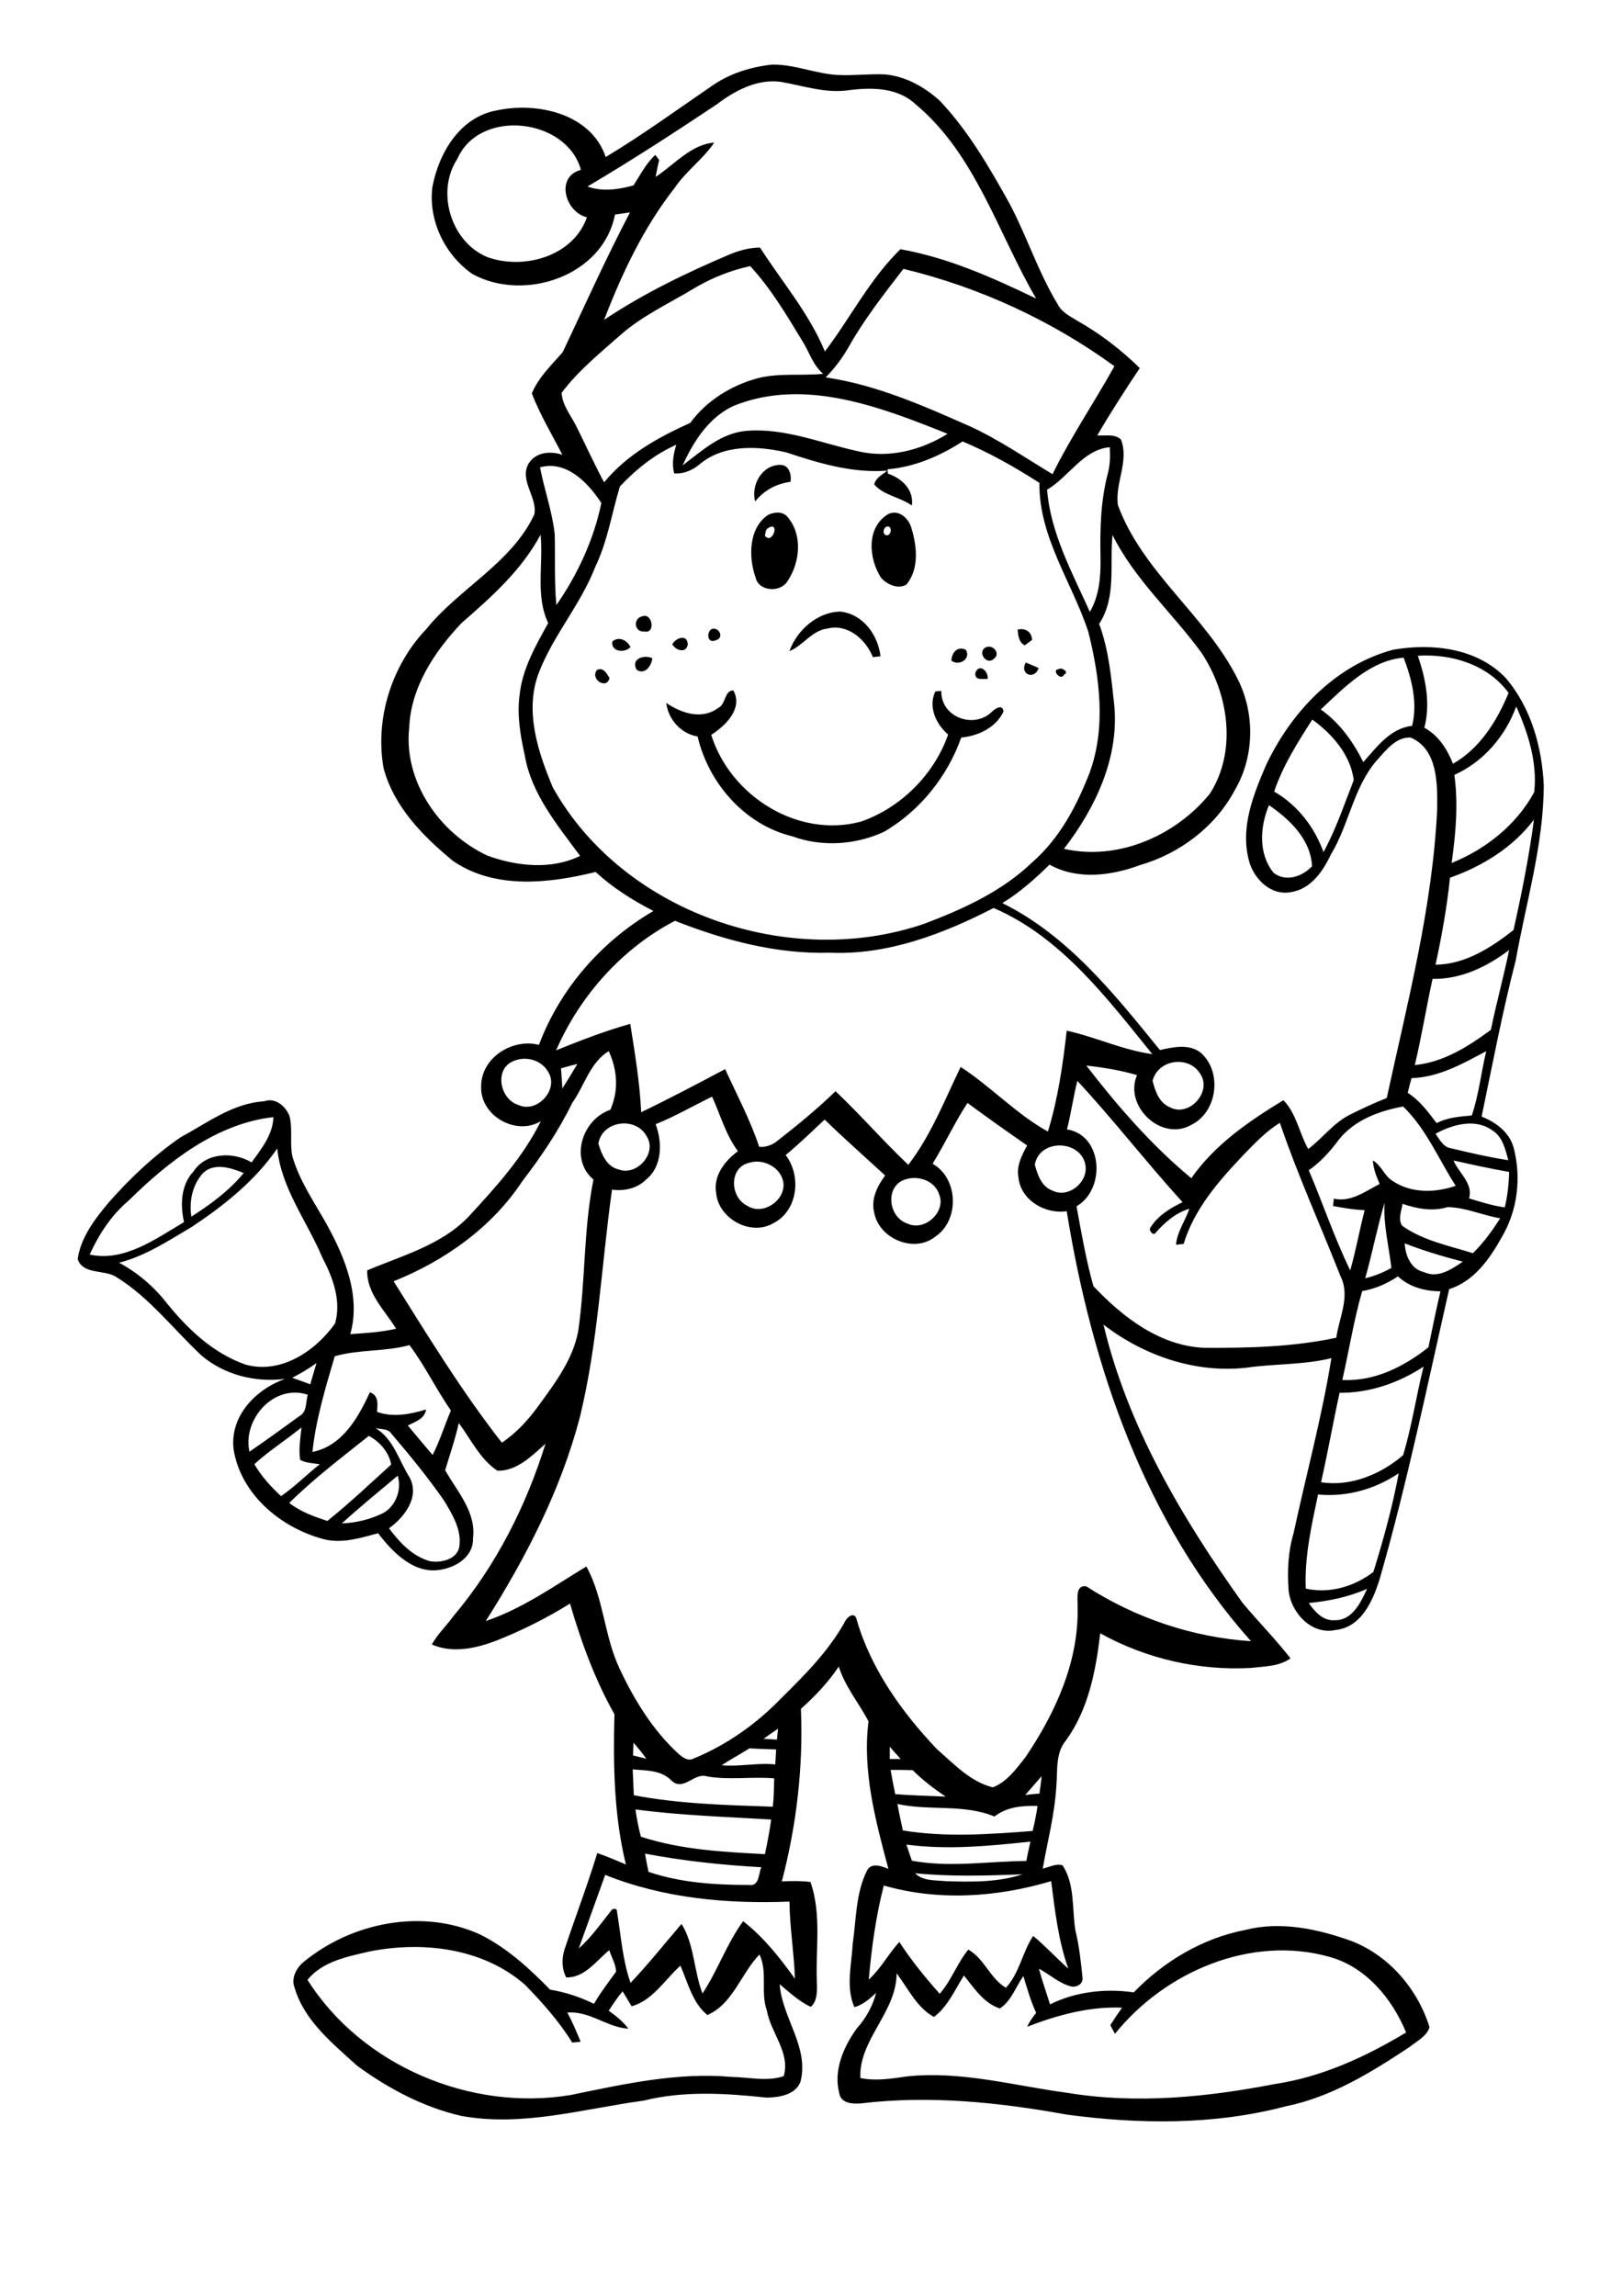 <?xml version="1.0" encoding="utf-8"?>
<!-- Generator: Adobe Illustrator 21.0.2, SVG Export Plug-In . SVG Version: 6.00 Build 0)  -->
<svg version="1.2" baseProfile="tiny" id="Layer_1" xmlns="http://www.w3.org/2000/svg" xmlns:xlink="http://www.w3.org/1999/xlink"
	 x="0px" y="0px" viewBox="0 0 595 842" overflow="scroll" xml:space="preserve">
<path d="M263.5,259.6c2.8-1.3,2.2-6.4,5.5-6.4c3.7,6.6-2.9,13-8.1,16.3c7,22.4,31.8,38.1,55,31.8c14.6-5.1,26.8-17.3,31.9-31.9
	c-4.4-3.8-7.4-10.1-4.7-15.8c0.5-0.1,1.6-0.2,2.2-0.2c-0.2,9.7,12,14.1,18.6,7.6c1.2-1.2,4-2.9,4.2,0c-2.8,5.9-9.3,8.9-15.5,9.5
	c-5,14.2-15.1,26.8-28.2,34.5c-10.5,4.9-22.9,5.7-33.8,1.7c-17.4-4.2-30.7-19.5-34.7-36.6c-6.1-1-10.8-6.3-11.5-12.3
	C250,261.6,257.5,264.1,263.5,259.6 M219,245.7c2.3-1.1,3.6,1.3,4.6,3C222.5,253.1,216.3,249,219,245.7 M388.4,245.4
	c1.1-0.9,3.9,1.3,2,1.9C389.2,250.1,385.5,245.5,388.4,245.4 M357.8,246.7c1.4-3.6,4.9-0.5,4.5,2.3
	C360.4,248.9,357.4,249.7,357.8,246.7 M376.3,243c1.6,0.6,3.1,1.3,4.7,2C379.5,249.6,373.8,247.2,376.3,243 M233.6,245.7
	c-2.4-4.1,2.6-5.7,5.7-4.3C239,244.1,236.7,247.6,233.6,245.7 M349,242.3c0.1-2.9,2.2-5.5,5.3-4C356.3,241.7,351.8,244.4,349,242.3
	 M361.4,237.5c2.8-1.5,5.8,2.2,3.2,4.1C362,244.1,358.5,239.4,361.4,237.5 M224.6,235.3c2.4-2.1,5.4-0.5,6.7,2
	C229.2,239.6,224.1,239.1,224.6,235.3 M246.6,236.3c1.3-2.4,5.5-3.9,5.7,0C251.8,239.7,248,238.7,246.6,236.3 M373.3,230.9
	c2.8-0.7,5.2,0.8,5.3,3.8c-0.7,0.5-2.1,1.5-2.7,2C373.7,235.5,373.5,233.1,373.3,230.9 M260.7,230.9c2.6-1.6,5.4,2.9,1.9,3.9
	C259.8,236.1,259,232.7,260.7,230.9 M235.7,226c3.6-1.3,4.9,6.5,0.7,5.6C232.6,232,232.1,226.7,235.7,226 M289.6,238.8
	c2.7-7.7,10.3-14.4,18.7-14.5c8.3,0.9,13.8,8.6,14.7,16.4c-0.7,0.1-2.1,0.2-2.8,0.3c-2.6-6.5-9.2-12.3-16.6-10.5
	C297.8,231.2,294.7,236.7,289.6,238.8 M325.1,193.2c-1.1,0.5-1.5,2.7,0,3.1C327.2,196.6,327.4,192.3,325.1,193.2 M325.9,188.5
	c3.9-1.8,7.6,1.7,8.5,5.4c2,6.6,2.8,14.8-1.9,20.5c-3.1,1.8-7.1,0-9.3-2.5C318.6,204.8,317.7,193.3,325.9,188.5 M281.9,193.6
	c-1.1,0.5-1.1,1.9-1.3,2.9C283.4,200,286.2,191,281.9,193.6 M281.8,188.8c2.2-1,5.3-1.4,7.1,0.8c5.6,6.5,4.6,16.7,0,23.5
	c-2.5,4.3-10.5,3.9-11.7-1.2C274.5,204.3,274.6,193.6,281.8,188.8 M277,183.9c-1.6-6.1,2.6-13.5,9.3-13.4c3.2,0,4.1,3.6,3.7,6.2
	C284.8,177.4,280.3,179.8,277,183.9 M409,745.9c-0.6-1.1-1.1-2.1-1.7-3.2c1.4-2.2,2.8-4.3,4.3-6.4c-12-0.5-23.7,2.7-34.8,7
	c0.8-1.8,2-3.5,3.3-5.1c-2-4.3-3.3-8.9-4.7-13.5c-2.8,4-4.4,9.1-8.6,11.9c-5.9-1.9-9.5-7.5-13.2-12.1c-3.3,5.2-5.9,11.4-11,15.2
	c-6.3-3.4-9.5-10.5-13.7-16c0,14.3-13.9,24.3-13.3,38.4c5.7,1.2,11.5,0.2,17.2-0.6c19.9-2.1,39.5,3.5,59.2,6.1
	c25.1,4.1,50.9,1.5,75.7-3.3c17.3-2.6,33.3-10,48.1-18.9c-5.1-12.4-14.7-24-28-27.7C459,709.5,427.3,723.1,409,745.9 M135.5,715.7
	c-8.1,1.9-17.2,3.6-22.7,10.4c20,31.6,60,48.4,96.7,42.2c19.4-4,39.1-8.4,59-6.6c6.3,0.1,13,1.8,19-0.3c2.5-8.6-4.8-15.9-6.2-24.1
	c-2.4-6.6,0.4-14-2.7-20.5c-6.8,7-9.7,18.1-19.1,22.2c-5.4-4.3-7.2-11.9-9.9-18.1c-5.8,5.2-10.1,12.7-17.9,14.9
	c-1.1-1.8-2.2-3.7-3.3-5.5c-1.9,2.2-3.5,4.7-5.1,7.1c2.6,1.9,5.2,3.9,7.2,6.6c-7.7-0.4-14.2-6.6-22.4-5.9c1.9,3.4,3.4,7.1,4.9,10.7
	c-0.8,0.1-2.3,0.2-3.1,0.3c-4.8-7.8-10.9-14.6-17.2-21.1C177.3,714.4,155,711.8,135.5,715.7 M324.2,691.5
	c-2.9,11.3-4.5,22.9-5.5,34.5c4.4-4,7.2-9.4,11.2-13.8c4.4,6.8,9.5,13,14.8,19c4.3-4.8,6.4-11.2,10.5-16.2c5.9,3.3,8,10.6,13.8,14
	c5-5.4,6-13,10-19c4.5,3.7,8.5,8.1,12.9,12c-3.7-10.3-4.9-21.3-6.3-32.1C365.8,695.8,344.3,697.3,324.2,691.5 M212.3,714.6
	c4.6-4.1,8.1-9.1,11.9-13.9c0.3-0.8,2.2-1,2.1,0.2c1.5,8.8,2,17.8,5,26.3c6.6-6.9,12.5-14.4,18.7-21.6c4.7,7.4,4.5,17.2,7.7,25.5
	c5.6-8.5,8.9-18.3,14.9-26.5c7.5,5.8,13.5,13.4,19,21.1c-0.3-9.5-1.9-18.8-2-28.3c-22.9,0.9-46.2-1.2-67.6-9.8
	C218.8,696.6,215.5,705.6,212.3,714.6 M335.7,687c2.8,2.9,7.2,2.5,11,2.9c9.5,0.3,19.2,0.5,28.4-2.5
	C361.9,687.9,348.8,688.3,335.7,687 M236.6,679.8c0.4,2.2,0.8,4.5,1.3,6.7c11.8,4,24.5,4.8,37,4.8c3.7,0.5,3.3-4.2,4.4-6.5
	C265,684,250.7,682.5,236.6,679.8 M332.5,676.5c0.7,2,1.3,4,2,5.9c13.9,2.6,28,0.2,42,0.1c0.4-2.4,1-4.7,1.5-7.1
	C363,677,347.7,678.5,332.5,676.5 M233.1,663.6c0.5,3.4,1.1,6.7,2,10c14.7,4.8,30.2,5.6,45.5,6.4c0.9-4.2,1.7-8.4,2.3-12.7
	C266.2,666.3,249.6,665.8,233.1,663.6 M329.2,661.6c0.6,3.3,1.3,6.5,2,9.7c15.8,2.6,31.8,1.4,47.6,0.2c0.7-3,1.4-6.1,1.8-9.2
	c-5.6-0.1-11.2,0.3-15.8,3.9C353.5,661.5,341,664.2,329.2,661.6 M376.1,658.3c1.7-0.2,3.4-0.4,5.2-0.5c0.3-2.1,0.6-4.3,0.8-6.4
	C380.1,653.7,378.1,656,376.1,658.3 M326.7,649.1c0.5,3,1.1,5.9,1.7,8.9c6.2,0.5,12.3,0.6,18.5,0.9c-4.3-2.9-8.5-6.1-12.1-9.7
	C332.1,649.1,329.4,649.1,326.7,649.1 M232.1,648.9c0.1,3.2,0.3,6.4,0.4,9.5c16.8,3.2,33.9,3.6,51,4.2c0.4-3.5,0.4-7,0.5-10.4
	c-8.2-0.7-16.4,0.7-24.6-0.7c-4.7-1.6-8.6,5.6-13,1.6C242.6,649.1,237.2,649.4,232.1,648.9 M326.4,640.6c0,1.5,0,3,0,4.5
	c1,0,3,0,4,0C329,643.6,327.7,642.1,326.4,640.6 M264.7,647.4c6.6,0.6,13.1-1,19.7-0.3c0.1-1.8,0.2-3.6,0.3-5.5
	c-3.3-0.1-6.6-0.2-9.8-0.4C271.5,643.4,268,645.2,264.7,647.4 M232.4,639.1c-0.1,1.6-0.1,3.1-0.2,4.7c1.6,0.4,3.2,0.8,4.9,1.2
	C235.6,642.9,234,641,232.4,639.1 M280.1,637.7c1.6,0.1,3.3,0.2,4.9,0.3c0.1-1.3,0.3-2.6,0.4-4C283.6,635.2,281.9,636.4,280.1,637.7
	 M480.1,587.9c2.2,3.2,5.3,6.7,9.6,6.3c6.4,0.1,9.5-6.6,11.8-11.5C494.7,585.7,487.4,587.2,480.1,587.9 M125.4,558.7
	c5.3-0.2,10.5-1.5,15.2-3.8c4.7-2.7,6.8-8.6,5.3-13.7C139.1,546.9,132.1,552.6,125.4,558.7 M483.5,548.1c-2.4,11.4-5,22.8-4.5,34.5
	c8.7,2,17.9-0.8,24.8-6.1c3.7-11.9,7-23.9,9.3-36.2C504.4,546.2,493.9,549.1,483.5,548.1 M106.1,551.2c4.1,3.2,9.1,5,14,6.6
	c8.1-6.5,15.7-13.7,23.4-20.7c-0.9-4.6-4.1-8.3-8.2-10.5C125.4,534.5,115.2,542.2,106.1,551.2 M137.7,523.7
	c6.8,4.1,8.6,12,12.6,18.2c3.7,7.2-1.9,14.5-7.6,18.6c3.9,5.2,8.7,10.4,15.2,12.1c4,0.6,9.8-0.7,10.6-5.4c0.9-6.1-2.5-11.7-5.5-16.7
	c-6-8.7-12.7-16.8-19.5-24.8C142.2,523.8,139.6,524.3,137.7,523.7 M93.3,537c2.6,4.4,6,8.2,9.8,11.7c5.1-3.5,9.4-7.9,14.2-11.7
	c-2.4-0.4-5-0.4-7.2-1.6c-0.6-4,0.1-8,0.5-11.9C105,528.1,98.7,532,93.3,537 M91.5,532.4c6.2-4.2,12.3-8.7,18.4-13.1
	c2.8-1.5,2.2-5.2,3-7.8C100.5,507.4,88.9,520.5,91.5,532.4 M491.4,510.8c-2.4,10.9-4.3,21.9-6.8,32.8c10.9,1.7,21.9-2.9,30.1-9.9
	c3.2-10.6,4.8-21.7,7.5-32.5C513.1,507.2,502.3,510.9,491.4,510.8 M107.2,505.3c2.2,0.8,4.4,1.5,6.6,2.4c0.8-2.6,1.5-5.2,2.3-7.8
	C113.3,501.9,110.3,503.7,107.2,505.3 M122.8,497.4c-3.4,11.5-6.9,23.1-8.2,35.1c11-2.2,16.8-12.6,21.1-21.9
	c3.3,1.2,2.8,4.4,2.6,7.2c5.9,2.1,12.2,0.9,18-0.9c-0.5,3.5-4,4.5-6.7,5.9c3,3.6,6,7.2,9.1,10.8c2.7-5.3,4.4-10.9,6.7-16.3
	c-5.4-7.8-9.5-16.4-15.2-24C141.3,495.8,131.8,494.8,122.8,497.4 M499.7,473.5c-3.1,10.7-4.8,21.7-7.3,32.6
	c11.8,0.6,22.7-4.9,31.6-12c1.4-6.8,2.8-13.7,4.4-20.5c-5.7-0.1-11.3-1.5-15.6-5.5C508.8,470.8,504.4,472.7,499.7,473.5 M515.3,456
	c0.2,4.3,2.2,9.5,7,10.5c5.1,2.5,10.2-1,14.3-3.8C529.3,460.8,522.2,458.7,515.3,456 M500.8,468.8c3.4-0.8,6.6-2.1,9.6-3.8
	c-0.9-8-3-15.8-2.5-23.9C505.2,450.2,503.4,459.6,500.8,468.8 M514.5,441.5c-0.4,2.6-1.7,5.5-0.2,8c7.7,5.5,17.1,7.3,26,10.1
	c3.9-3.8,7.1-8.2,10-12.8c-6.5-1.1-12.7-4-19.3-4.1C525.5,444.4,519.8,443.3,514.5,441.5 M332.6,432.4c-8.1,2-7,13.9,0.2,16.3
	c6.3,3.1,14.4-4.2,11.7-10.7C343,433.2,337.2,431.1,332.6,432.4 M74.5,430.2c-3.9,4.2-5.2,10.4-4.3,16c7-4.5,13.9-9.5,19.2-16
	C84.8,428.3,78.6,426.3,74.5,430.2 M533.2,425.6c1.9,4.6,7.3,8.4,5.7,13.9c4.3,1.3,8.6,2.7,13.1,3.3c1-4.2,1.5-8.6,1.6-13
	C546.7,428.6,539.9,427.1,533.2,425.6 M275,426.4c-7.7,1.6-7.3,12.7-0.9,15.8c5.7,3.7,13.9-1.8,13.3-8.3
	C286.7,428.3,280.2,424.8,275,426.4 M70.3,450c-8.5,5-16.9,10.6-26.6,13.1c6.7,3.6,12.7,8.7,17.4,14.7c7.7,9.6,17.2,18.6,29.1,22.7
	c12.9,3.5,25.5-5,32.7-15.1c2.4-8.3-0.8-16.9-4.7-24.3c-5.6-13.3-15-25.2-16.5-39.9C93.6,433,82.2,442.1,70.3,450 M379.6,427.1
	c1,3.8,2.5,8.2,6.6,9.6c5.8,2.8,12.9-3.1,12-9.2C396.8,418,381.4,417.4,379.6,427.1 M526.6,415.8c1.5,2.1,2.8,4.9,5.6,5.3
	c7,1.7,14,3.3,21.1,4.4c-1.1-4-2.1-8.6-5.8-10.9C541.2,410,532.8,412.4,526.6,415.8 M219.5,419.4c1.2,3.9,3,8.5,7.5,9.5
	c6.7,2.5,14.2-6.1,10.2-12.2C233.3,409.4,220.9,410.9,219.5,419.4 M47.2,440.3c-6.3,5.3-10.9,12.3-14.3,19.8
	c12.6,2.8,24.3-5.8,34.6-11.9c-1.4-6.3-1.2-13.6,3.5-18.6c4.6-7,14.6-7.3,21.3-3.3c3.6-5,7.8-10.2,8-16.6
	C79.5,412,61.7,426,47.2,440.3 M491.1,418c-3.1,4.2-6.6,8.1-11,11.2c5.2,12.2,9.4,24.8,15.2,36.7c2.1-7.3,3.4-14.8,5.3-22.1
	c-3.9-0.1-7.7-0.8-11.6-1.5c0.1-0.7,0.2-2.1,0.3-2.7c6.2,1.4,11.6-2.7,16.8-5.4c-1.2-2.7-2.3-5.6-2.5-8.6c3.1,1.7,4.1,5.5,7.1,7.4
	c6.8,4.7,15.7,4.5,23.3,1.9c-6.3-9.8-10.8-20.9-19.3-29.1C506,407.4,496.9,410.7,491.1,418 M240.5,412.3c2.5,6.6,2.5,15.5-3.5,20.3
	c-3.3,3.3-8,4.3-12.5,3.7c-3.9,27.8-5.1,56.1-11.8,83.5c-7,26.7-19.8,51.5-34.5,74.7c13.4-4.5,25-12.8,36.9-20
	c6.4,11.6,6.5,25.5,12.2,37.5c5.4,11.5,12.2,22.6,21.6,31.2c1.5,1.3,3.5,2.9,5.6,1.7c12-4.9,22.9-12.6,32-22
	c8.6-8.5,17.2-17.1,23.2-27.7c0.8-2.1,3.9-4.6,4.6-1c5.3,18.1,16.6,33.8,29.4,47.3c6.2,5.4,12.3,12,20.5,14c5.2-2,8.6-6.8,12-11.1
	c11-16.3,19.6-35.1,19.1-55.2c0.1-2.6-1-8.1,3.2-7.4c18,11.6,39,18.7,60.4,20.1c-38.9-43.6-58.4-100.8-67.6-157.7
	c-7.8,1.2-16.9-4-17.7-12.4c-0.8-4.2,1.2-8.1,3.2-11.7c-7.4-5.1-14.7-10.3-21.9-15.6c-4.7,7.2-8.3,15-12.8,22.3
	c9.5,5.3,10,20.8,0.9,26.8c-7.7,6.1-20.5,0.7-22.3-8.8c-1.3-5,1.1-9.8,4-13.7c-7.4-6.8-15-13.5-22.2-20.5c-4.7,4.4-9.3,8.9-14.3,13
	c5.9,7.7,4.5,20.6-4.7,25.1c-8.2,4.7-20-1.8-20.8-11.2c-1.1-6.3,3.2-11.8,8-15.3c-4.5-6-6.4-13.3-9.5-20
	C254,405.7,247.5,409.5,240.5,412.3 M391.4,414.2c13.3,2.1,14.2,22.1,3.5,28.2c1.8,9.8,3.5,19.7,6.2,29.3
	c10.7,11.3,24.3,21.9,40.6,22.6c16.2,0.1,32.6-0.3,48.5-3.7c1-7.4,5.2-15.1,1.6-22.4c-7.4-18.8-15.8-37.3-22.3-56.4
	c-5.1,3.1-9.2,7.5-13.3,11.7c-9.1,9.6-18.1,19.8-22,32.7c-0.7,0.1-2.1,0.2-2.8,0.3c0.4-4.8,3.4-8.8,4.9-13.2
	c-5,1.5-8.9,4.9-12.3,8.7c-0.7,1.5-2.6-0.5-2.1-1.6c2.7-4.5,7.3-7.3,11.9-9.5c-13.2-14.5-25.2-30.1-38.6-44.5
	C393.7,402.4,392.9,408.3,391.4,414.2 M422.8,396.4c1,3.8,2.4,8.1,6.4,9.7c6.9,3.7,15.4-5.5,11.2-12.1
	C436.3,386.9,424.8,388.4,422.8,396.4 M205.8,391.8c0.2,2.4,0.3,4.9,0.5,7.4c1.9-3,3.7-6,5.5-9C209.8,390.7,207.8,391.2,205.8,391.8
	 M188.7,389c-7.6,2.7-5.5,14.2,1.6,16.3c6.7,3,14.7-5.6,10.9-12C198.9,388.9,193.2,387.2,188.7,389 M517.8,395.4
	c-0.5,1.8-1,3.6-1.4,5.4c4.4,2.8,7.5,7,10.6,11.1c4-2.1,8.5-2.4,12.9-2.8c2.6-7.7,3.4-15.7,5.3-23.6
	C536.6,390.1,527.8,395.1,517.8,395.4 M209.9,404.5c-5,10.3-11.4,19.7-18.3,28.7c-11.2,17-28.5,29.2-47.2,36.7
	c12.6,20.1,25,40.4,39.7,59.2c5.5-3.7,9.9-8.6,13.7-13.9c6-8.2,12.4-16.8,14.3-27c2.7-18.4,1.9-37.2,5.6-55.6
	c-8.9-7.5-4.1-22.1,6.2-25.6c3.1-7.1,2.6-14.5-0.6-21.5C216.4,389.7,214.4,398.2,209.9,404.5 M525.5,359c-2.3,10.5-4,21.1-6.5,31.6
	c10.5-1,19.6-6.8,27.9-12.9c2-9.8,4.7-19.5,6.7-29.3C545.6,354.5,535.9,359.2,525.5,359 M304.5,349.4c-19.6,0.6-38.9-4.6-56.9-11.7
	c-19.4,10.1-34.9,27.5-43.6,47.5c8.9-3.6,17.9-7.1,27.2-9.7c1.7,10.8,3.5,21.5,4,32.4c10.4-5,20.6-10.4,30.8-15.8
	c4.3,9.4,9.2,18.6,12.5,28.5c2.5,0.2,4.9-0.7,6.8-2.3c7.3-5.7,14.5-11.6,21.2-18.1c9.2,8.7,17.5,18.3,26.7,27
	c8.3-10.8,13.3-23.7,19.2-35.9c11.1,7.2,20.3,17.2,32,23.7c3.7-12,5.5-24.6,6.9-37c10.6,2.3,20.5,7.1,31.4,8.6
	c-16.6-20.5-33.4-42.9-58.2-53.6C345.8,342.6,325.6,350.3,304.5,349.4 M531.9,321.9c-1.1,10.7-3,21.3-5.3,31.9
	c10.8-0.1,20.3-6.2,28.6-12.7c3-13.4,5.7-26.9,7.5-40.5C555,310.8,543.8,317.7,531.9,321.9 M467.2,320.1c4.5,3.5,10.5,1.4,14.1-2.4
	c-0.5-9.9-8.2-17.2-15.8-22.4C462.2,303.2,461.5,313.1,467.2,320.1 M481.4,263.9c-5.4,8.4-10.8,16.9-14,26.4
	c8.5,4.9,14.8,13,18.1,22.2c4.6-8.4,7.6-17.5,11.1-26.4C495.4,276.8,488.7,269.2,481.4,263.9 M533.5,284.2c1.5,10.7,0.5,21.6-1,32.3
	c12.6-5.1,23.8-14,30.3-26c1.2-10.8-2.2-21.6-6.6-31.4C552.2,270,544.3,279.3,533.5,284.2 M484.5,260.2c6.9,4.8,11.9,11.9,15.6,19.3
	c5-5.6,9.9-12.4,17.9-13.3c2.1-8.4-0.1-17.1-3.1-25C502.7,242.2,493.1,252.1,484.5,260.2 M520.1,240.5c2.9,8.4,4.7,17.6,2.4,26.4
	c5.2,2.8,8.4,7.9,10.5,13.2c9.9-5.6,16.2-15.8,20.4-26C545.7,243.7,532.5,239.7,520.1,240.5 M408.1,196.2
	c-1.1,10.9,1.5,22.9-4.9,32.6c3.6,9.7,4.5,20.2,5.6,30.4c1.6,19.1-7.1,37.3-18.5,52.1c19.8,4.5,41-4.8,53.5-20.2
	c10.1-15.7,6.9-36.9-3.2-51.9C430,224.7,416.2,212.5,408.1,196.2 M169.2,228.6c-9.9,10.5-18.5,23.5-19.1,38.3
	c-2.1,19.8,11.2,38.7,28.7,46.9c10.8,3.9,23.3,5.3,34,0.1c-8.3-11.3-17.9-22.7-20.3-36.9c-1.6-7.2-2.9-14.7-1.9-22.1
	c1-9.6,5.9-18.1,10.5-26.4c-4.8-10.1-1.7-21.7-2.8-32.4C191.3,209.2,180.2,219,169.2,228.6 M198.1,171.4c1.6,8.3,4.5,16.2,5.4,24.6
	c0.2,8.6-0.2,17.3,0.6,25.9c7.8-11.2,13.7-24,16.5-37.4C215.8,177.1,207.8,168.7,198.1,171.4 M384.1,179.6
	c1.3,16,9.2,30.4,15.7,44.8c3.5-6,4-13,3.9-19.7c-0.2-10.3,0-20.7,2.6-30.7c0.9-3.2,1-6.6,0.8-10
	C397.3,164.9,392.1,174.9,384.1,179.6 M325.6,172.1c0,0.5,0.1,1.1,0.1,1.6c5.1,1.7,9.6,5.9,8.8,11.7c-4.3-3.1-10.3-3.7-13.8-7.7
	c0.5-2.5,3-3.6,4.8-5.1c-12.8,1-25.1-2.7-37.1-6.7c-10.5-2.4-23-3-31.8,4.4c-2.6,2.2-5.9,3.6-9.3,3.3c-0.9-3.5-0.3-7.1,0.8-10.5
	c-7.9,3.5-14.8,9-20.7,15.3c-3,9.8-4.5,20.1-9,29.4c-5.3,13.8-15.4,25.1-20.7,38.8c-5.4,14-0.4,29.1,5.1,42.2
	c25.8,46.1,86.8,66.9,136.2,50c14.3-5.4,28.6-11.9,39.7-22.6c10-8.7,16.3-20.7,21-32.8c6.1-16.7,3.7-35-0.5-51.8
	c-6-18.1-18.2-34.8-17.9-54.5c-9-5.8-18.4-11.1-28.2-15.2C344.9,167.2,335.5,171.3,325.6,172.1 M269,148.9c-9,4.2-14.6,13-18.6,21.8
	c7.1-5.4,14.2-12,23.6-12.7c14-1.1,27.3,4.6,40.8,7.5c11.2,2.7,23.2-0.4,32.8-6.4C323.1,149.3,295,138.3,269,148.9 M311.4,127.1
	c-2.3,4.1-5.2,7.9-8.5,11.3c18.5,2.7,35.8,10.4,52.8,17.9c10.7,4.9,20.4,11.6,30.4,17.6c6.7-13.6,15.3-26.3,22.7-39.6
	c-23.1-16.8-49.6-29-77.4-35.7C324.3,107.8,317.1,117,311.4,127.1 M255.2,105.4c-9.5,5.8-19.8,10.4-28.1,17.9
	c-7.4,6.5-15.2,12.9-21.1,20.8c0.3,4.4,3.2,8,5.2,11.8c3.5,7,6.7,14.1,10.4,21c8.3-10.1,19.8-16.5,31.6-21.8
	c6-8.2,15.1-13.8,24.8-16.4c7.9-2,16-0.8,24-1.6c-3.9-3.2-5.2-8.3-7.9-12.4c-5.7-9.4-11.4-19-18.9-27.1
	C268.2,99.1,261.4,101.8,255.2,105.4 M167.8,58.2c-8,12.1-2.4,30.6,11,36.1c13.4,4.8,31.5-0.3,36.5-14.6c-8-1.9-11.7-14.9-2.2-17.4
	C207.9,43.3,176,39.6,167.8,58.2 M262.9,38.3c-15.6,10.4-31.3,20.6-47.4,30.1c5.5,2,11.4,1.1,16.9-0.4c2.5-3.9,4.6-8.1,8-11.2
	c0.5,0.6,0.9,1.3,1.4,1.9c-0.5,2-0.9,4.1-1.3,6.2c6.8-4.5,13.1-12,21.5-12.6c-4.1,6.1-10.4,10.5-14.5,16.6
	c-11.4,14.5-19.3,31.3-25.9,48.4c14.5-9.7,30.3-17.3,46.3-24.1c3.5-1.4,7.2-2.4,10.9-2.4c8.1,12.6,18,24.1,23.8,38.1
	c9.4-12.4,16.5-26.6,27.7-37.5c17.5,3.1,33.8,10.4,49.8,18.1c-14.1-24.1-22.2-53-44.4-71.4c-6.6-6.1-16.1-6.1-24.5-5
	c-8.5,1.2-16.7-1.7-24.9-3.1C277.6,28.9,269.5,33.3,262.9,38.3 M261,31.6c6.5-4.6,14.2-7,22.1-7.9c8.3-0.2,16.1,3.4,24.3,3.8
	c5.8,0.3,11.5-0.5,17.3-0.2c7.6,0.7,14.4,4.6,20,9.6c10.5,11.1,18.2,24.4,25.6,37.7c6.4,12.1,10.6,25.3,17.7,37
	c1.5,3,4.6,4.4,7.3,6.1c8.3,4.7,16,10.6,22.8,17.3c-5.4,8.1-10.7,16.3-15.6,24.7c2.9,0.2,6.4-0.7,8.7,1.5c3.1,7.9-2.3,16.1-1.1,24.1
	c9.1,24.7,32.3,40.5,43.9,63.7c6.4,12.6,6.2,28.5-1,40.7c-7.1,13.5-20.3,23.4-34.9,27.6c-10.5,3.9-22.9,5.5-33.1-0.2
	c-5.3,5.2-10.9,10.2-17.3,14.1c24.2,12,41.2,33.5,57.8,53.9c4.9-1.1,10.7-2.4,15,1c8,7.1,6.1,22-3.8,26.6
	c-10.8,5.9-24.5-7.1-19.6-18.4c-6.1-1.8-12.3-2.8-18.6-3.5c11.5,14.9,23.9,29.2,38.5,41.3c8.6-12.3,21.1-20.9,33.8-28.6
	c4.8,4.9,5.8,12.1,9.1,17.9c5.3-4,9.3-9.6,15.3-12.6c4.4-2.2,8.9-4.3,13.5-6.1c7.6-35,16.8-70,18.5-105.9c0.1-9.2,0.3-22-9.7-26.3
	c-5.4-0.3-9,4.6-12.3,8.2c-8.7,9.9-10.3,23.7-17,34.7c-2.9,6.2-7.4,12.7-14.7,13.8c-7.6,1.4-14-5.3-15.5-12.2
	c-2.9-11.7,1.7-23.4,6.3-34.1c9.1-19.5,25.4-36.9,46.7-42.6c14.2-2.5,30.8-0.7,41.3,10.3c9.3,10.8,13.4,25.4,14,39.5
	c-0.1,21.8-6.5,42.9-10.3,64.2c-4.9,18.9-8.5,38.1-12.5,57.2c5.3,2.1,10.3,5.8,11.8,11.6c2.8,10.8,1.4,22.9-4.4,32.6
	c-4.4,8-10.2,16.2-19.3,19.1c-8,35.2-15.3,70.6-25.2,105.3c-2.4,8.2-6.7,18.7-16.5,19.7c-8.8,1.9-16.4-6.4-17.2-14.6
	c-0.5-7-0.2-14.1,1.8-20.8c4.6-21.4,10.4-42.6,13.9-64.3c-10.2,2.5-20.8,2-31.2,3.5c-18.7,2.1-37.6-4.4-52.4-15.8
	c8.9,37.4,28.8,70.9,50.9,101.9c5.8,7,12.2,13.4,17.7,20.5c-4.2,3-9.5,2.9-14.4,3.5c-19.2,1.1-38.7-3.4-55.4-12.7
	c-1.6,13.7-4.3,27.8-12.5,39.2c-4,4.7-3.1,11.1-3.6,16.9c-0.6,10.2-3.2,20.1-5,30.2c2.4-0.5,4.9-2,7.3-1.2c4.6,7.1,3.4,16,4.7,23.9
	c1.4,5.7,2,11.5,2.6,17.3c0.3,2.3-2.2,3.7-4.2,3.2c-4.4-1.1-7.8-4.4-11.8-6.5c1.2,4.4,2.7,8.7,4.1,13.1c9.4-4.7,20.4-5.9,30.7-4.4
	c11-11.4,25.3-19.9,40.9-22.9c12.9-3.3,26.5-0.4,38.8,4c13.9,5.3,24.5,17.7,28.8,31.7c-1.1,3.4-4.7,5.1-7.3,7.2
	c-14,9.3-28.7,18.4-45.5,21.8c-26.2,6.9-53.7,6.6-80.4,3c-24.8-4.5-50.1-7.1-75.3-4.1c-3,0.3-7.4,0-8-3.6
	c-2.3-8.5,1.6-17.2,6.4-23.9c3.4-3.7,5.8-8.2,7.1-13c-2.4,2.1-4.8,4.4-8,5.2c-3.2-7.4-1-15.5-0.6-23.2c1.3-9,1.1-18.5,5.2-26.8
	c1.6-3.2,5.4-1.7,7.9-0.7c-4.7-17.6-9.6-35.7-7.3-54.1c-3.5-6.7-8.6-12.7-10.9-20.1c-3.9,5.8-8.7,10.9-13.9,15.5
	c0.9,21.3-1.6,42.7-7,63.3c3.5-0.2,7-0.2,10.5,0.2c4.3,12.3,1.7,25.4,2.4,38.1c0,2.7-0.1,5.9-2.3,7.7c-4.3-2-7.8-5.3-11.4-8.3
	c0.9,12.4,11,23.2,7.6,35.9c-1.9,4.7-7.8,5.6-12.3,5.7c-15-1.6-30.4-2.6-45.2,1.1c-22.2,3-44.4,9.7-66.9,5.6
	c-13.9-3.2-26.7-10-38.2-18.4c-9-8.2-19.3-16.4-22.9-28.5c-1.4-3.5,0.5-7.2,3.2-9.5c17.7-14.6,43.7-19.8,64.9-10.1
	c9.8,4.9,18,12.4,25.6,20.2c5.6,0.9,11,2.7,16.1,5.2c2.4-4.2,5.3-7.9,8.1-11.8c-0.1-2.8-1.7-5.3-2.5-7.9c-4.8,3.9-9,10.2-15.8,10
	c-1.7-3.3-1.7-7.1-0.5-10.6c3.9-11.7,8.3-23.2,11.9-35c3.5,1.2,7,2.7,10.5,4.2c-4.4-18-4.7-36.7-4.2-55.1
	c-7.2-12.8-12.2-26.5-16.3-40.6c-8.5,5.3-17.5,9.8-26.8,13.5c-7.5,2.9-16.2,4.9-23.9,1.5c2.2-3.9,5.5-7,8.1-10.6
	c15.5-18.4,26.5-40.2,33.6-63c-5,4.4-10.4,10-17.6,9.9c-6.4-4.2-9.7-11.5-14.2-17.5c-1.3,5.9-3.3,11.6-5,17.3
	c4.4,7.8,11.5,15.4,10.2,25.1c0.2,6.3-5.8,10.3-11.4,11.3c-9.9,2.1-17.9-6.1-23.4-13.3c-6.2,1.7-12.6,3.7-19.1,2.4
	c-16-3.9-31.2-16.3-33.9-33.1c-1.5-12.2,8.1-22.1,18.9-25.9c-10.8,1.4-22.2-1.4-30.6-8.5c-10.4-9.7-19.2-21.4-31.4-28.9
	c-4.4-2.8-12.1-0.7-14.1-6.5c1.1-8,6.3-14.7,11.3-20.7c7.9-9,16.7-17.3,26.6-24.1c9.7-5.2,19-12.4,30.5-13.1
	c4.1-1.5,7.9,1.8,9.3,5.4c1.2,4.8,0.1,9.8,1,14.6c2.6,9.2,8.2,17.1,12.8,25.4c6.6,12,12.4,26.2,8.5,40c5.6-0.4,11.3-0.7,16.8-2
	c-4.1-6.7-10.8-12.9-10.6-21.4c12.8-5.4,27-9.2,37-19.5c10-10.8,20.1-21.9,26.7-35.2c-9.1,5.5-22.3-2-21.9-12.7
	c-0.1-10.5,11.4-17.8,21.2-15.3c7.8-20.7,23-38,42-49.1c-7.6-3.9-14.9-8.5-21.2-14.3c-17.1,4.2-37,6.5-52.4-4.1
	c-11-9.1-21.6-19.8-25.4-34c-3.2-18.2,3-37.7,15.7-51c12.1-15,31.2-24.1,39.6-42c1.3-6.1-5.5-12.4-2.2-18.5c2.6-4.4,8-4.9,12.5-3.4
	c-3.8-7.4-8.2-14.7-11.2-22.5c2.4-5.9,7.2-10.4,11.3-15.1c8.1-17.1,15.9-34.5,24.7-51.3c-1.9,0.3-3.7,0.5-5.5,0.8
	c-4.4,22.6-33.3,32.2-52.3,21.8c-10.1-7-16.2-19.6-14.7-31.8c2.3-12.5,10.1-25.8,23.6-28.2c14.8-3.2,34.6,1.1,40,17.1
	C235.8,49.4,248.3,40.3,261,31.6"/>
</svg>
